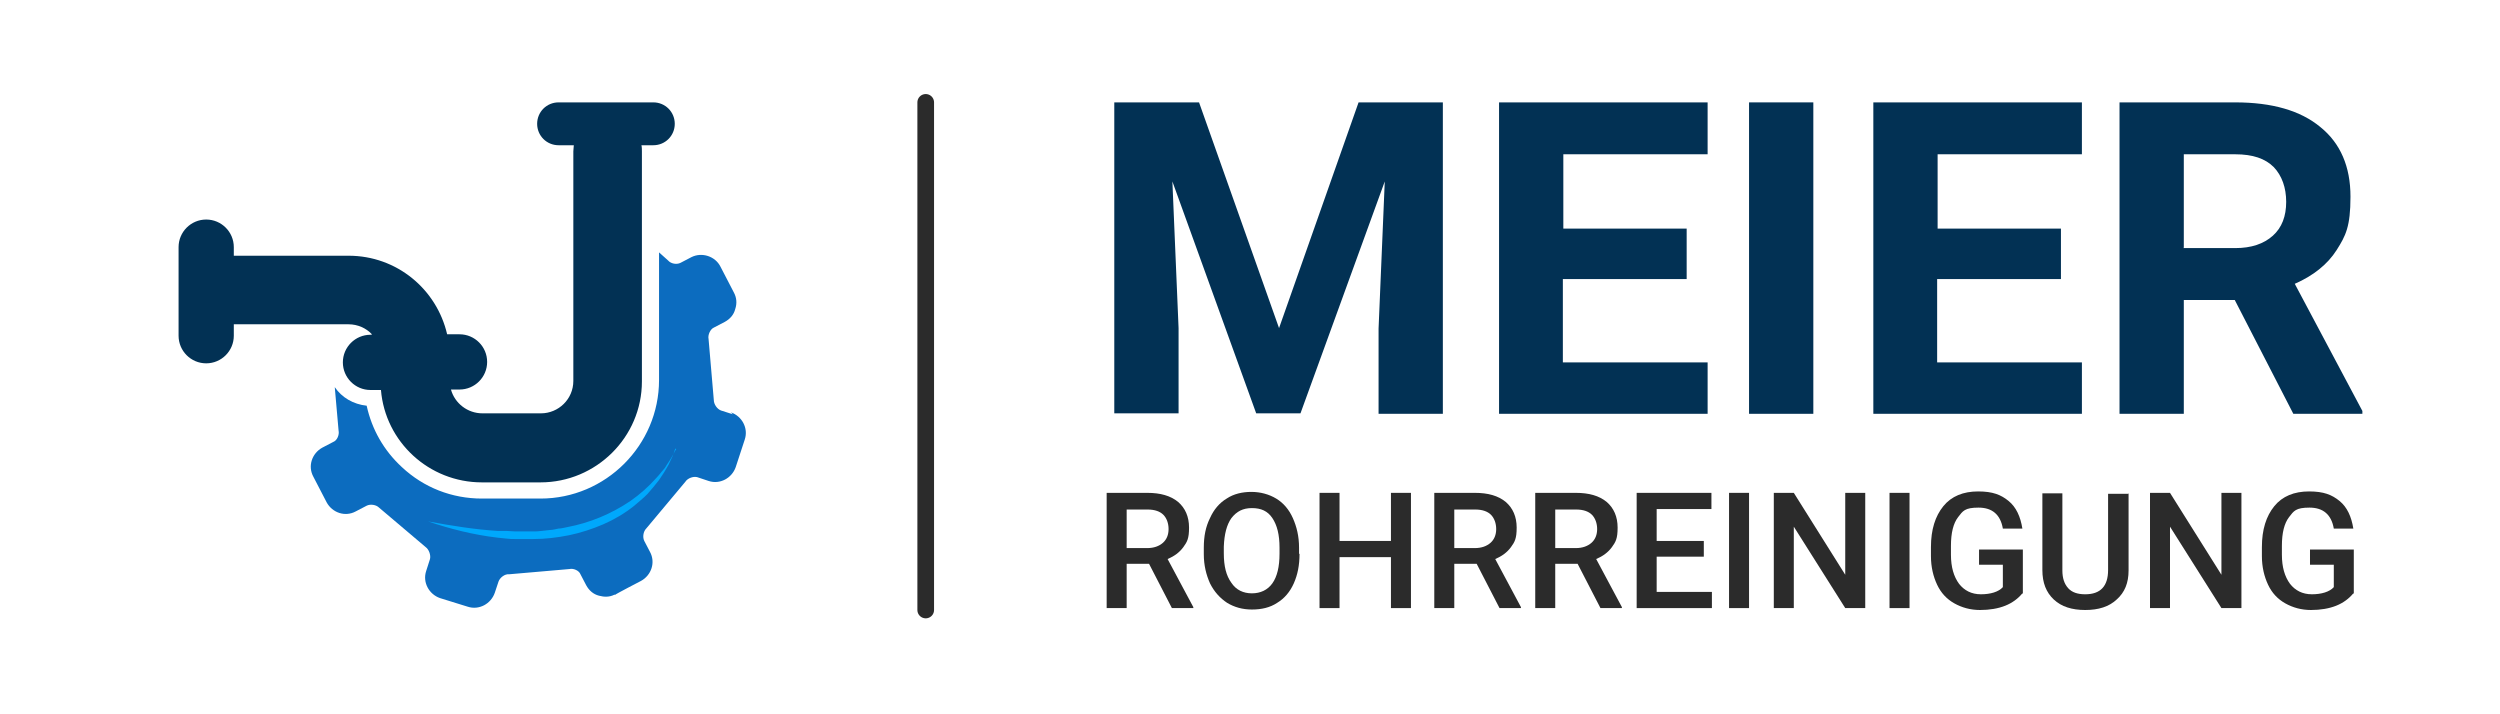<svg xmlns="http://www.w3.org/2000/svg" id="Rohrreinigung_Meier_Logo" data-name="Rohrreinigung Meier Logo" viewBox="0 0 525 150"><defs><style>      .cls-1 {        isolation: isolate;      }      .cls-2 {        fill: #2b2b2b;      }      .cls-2, .cls-3, .cls-4, .cls-5 {        stroke-width: 0px;      }      .cls-3 {        fill: #00a8fc;      }      .cls-4 {        fill: #023154;      }      .cls-5 {        fill: #0c6cbf;      }      .cls-6 {        fill: none;        stroke: #2b2b2b;        stroke-linecap: round;        stroke-linejoin: round;        stroke-width: 3.5px;      }    </style></defs><path class="cls-5" d="M153.9,87l-2.5-.8c-.8-.3-1.5-1.3-1.5-2.2h0c0,0-1.1-12.8-1.1-12.8h0c-.2-.9.4-2.1,1.1-2.4l2.3-1.2c1.1-.6,1.9-1.5,2.2-2.7.4-1.2.3-2.4-.3-3.5l-2.8-5.4c-1.1-2.2-3.9-3.1-6.1-2l-2.3,1.2c-.8.4-2,.2-2.6-.5h0c0,0-1.9-1.7-1.9-1.7v26.8c0,13.7-11.2,24.9-24.9,24.9h-12.3c-6.3,0-12.2-2.3-16.8-6.6-3.8-3.5-6.3-7.9-7.4-12.9-2.8-.3-5.2-1.7-6.7-3.9l.8,9.1h0c.2.9-.3,2.1-1.1,2.4l-2.3,1.2c-2.2,1.2-3.1,3.9-1.9,6.1l2.8,5.4c1.2,2.2,3.9,3.1,6.1,1.9l2.3-1.2c.8-.4,2-.2,2.6.4h0c0,0,9.8,8.3,9.8,8.3h0c.7.5,1.1,1.7.9,2.5l-.8,2.5c-.8,2.4.6,4.9,2.9,5.7l5.8,1.8c2.4.8,4.9-.6,5.7-2.9l.8-2.4c.3-.8,1.3-1.6,2.2-1.5h0l12.7-1.1h0c.8-.2,2,.3,2.3,1.1l1.2,2.3c.6,1.1,1.5,1.9,2.7,2.2,1.1.3,2.2.3,3.2-.2h.2c0-.1,5.4-2.9,5.4-2.9,2.2-1.2,3.1-3.9,1.9-6.1l-1.2-2.3c-.4-.8-.2-2,.4-2.6h0c0,0,8.2-9.8,8.2-9.8h0c.5-.8,1.7-1.2,2.5-1l2.4.8c2.4.8,4.9-.6,5.7-2.9l1.9-5.8c.8-2.4-.6-4.9-2.9-5.7h0Z"></path><path class="cls-4" d="M78,70.3h-.2c-3.2,0-5.8,2.6-5.8,5.8s2.6,5.8,5.8,5.8h2.2c.9,10.9,10.1,19.4,21.2,19.4h12.3c11.7,0,21.3-9.5,21.3-21.2V31.8c0-.4,0-.9-.1-1.3h2.5c2.5,0,4.5-2,4.5-4.5s-2-4.5-4.5-4.5h-19.9c-2.5,0-4.5,2-4.5,4.5s2,4.5,4.5,4.5h3.2c0,.4-.1.8-.1,1.3v48.2c0,3.8-3.1,6.8-6.8,6.8h-12.3c-3.1,0-5.8-2.1-6.6-5h1.8c3.2,0,5.8-2.6,5.8-5.8s-2.6-5.8-5.8-5.8h-2.6c-2.2-9.5-10.6-16.5-20.7-16.5h-24.1v-1.8c0-3.2-2.6-5.8-5.8-5.8s-5.8,2.6-5.8,5.8v18.6c0,3.2,2.6,5.8,5.8,5.8s5.8-2.6,5.8-5.8v-2.4h24.1c1.9,0,3.7.8,4.9,2.1h0Z"></path><path class="cls-3" d="M141.8,94.2c-.3,1.2-.9,2.3-1.4,3.4-.6,1.1-1.3,2.2-2,3.2-.4.5-.8,1-1.2,1.5-.2.2-.4.5-.6.7-.2.2-.4.5-.6.7-.4.4-.9.9-1.4,1.3l-.7.6c-.2.2-.5.4-.7.6-2,1.6-4.2,2.9-6.5,3.9-2.3,1-4.8,1.8-7.2,2.3-2.5.5-5,.8-7.5.8-1.3,0-2.5,0-3.8,0-.6,0-1.2,0-1.9-.1l-1.9-.2c-5-.6-9.8-1.8-14.5-3.4,4.9.9,9.8,1.7,14.7,2h1.8c.6,0,1.2.1,1.8.1,1.2,0,2.4,0,3.7,0,.6,0,1.2,0,1.8-.1l1.8-.2c.6,0,1.2-.2,1.8-.3.6,0,1.2-.2,1.8-.3,4.8-.9,9.3-2.8,13.3-5.5,2-1.4,3.8-3,5.4-4.8.4-.4.8-.9,1.2-1.4l.6-.7.5-.8c.7-1,1.3-2.1,1.9-3.2h0Z"></path><line class="cls-6" x1="194.4" y1="21.5" x2="194.4" y2="128.1"></line><g class="cls-1"><g class="cls-1"><path class="cls-4" d="M251.8,21.5l16.8,47.4,16.7-47.4h17.7v65.4h-13.5v-17.9l1.3-30.9-17.7,48.7h-9.3l-17.6-48.7,1.3,30.8v17.9h-13.5V21.5h17.6Z"></path><path class="cls-4" d="M354.1,58.6h-25.9v17.5h30.4v10.8h-43.8V21.5h43.8v10.9h-30.3v15.6h25.9v10.6Z"></path><path class="cls-4" d="M380.8,86.9h-13.5V21.5h13.5v65.4Z"></path><path class="cls-4" d="M432.7,58.6h-25.9v17.5h30.4v10.8h-43.8V21.5h43.8v10.9h-30.3v15.6h25.9v10.6Z"></path><path class="cls-4" d="M469.3,63h-10.7v23.9h-13.5V21.5h24.3c7.7,0,13.7,1.7,17.9,5.2,4.2,3.4,6.3,8.3,6.3,14.6s-1,8.2-2.9,11.2c-1.9,3-4.9,5.4-8.8,7.1l14.2,26.7v.6h-14.5l-12.3-23.9ZM458.5,52.1h10.9c3.4,0,6-.9,7.9-2.6,1.9-1.7,2.8-4.1,2.8-7.1s-.9-5.5-2.6-7.3c-1.8-1.8-4.4-2.7-8.1-2.7h-10.8v19.6Z"></path></g><g class="cls-1"><path class="cls-2" d="M241.3,118.4h-4.7v9.3h-4.2v-24.2h8.5c2.8,0,4.9.6,6.5,1.9,1.5,1.3,2.3,3.1,2.3,5.4s-.4,3-1.2,4.1c-.8,1.1-1.9,1.9-3.3,2.5l5.4,10.1v.2h-4.5l-4.8-9.3ZM236.6,115.1h4.3c1.4,0,2.5-.4,3.3-1.1.8-.7,1.2-1.7,1.2-2.9s-.4-2.3-1.1-3c-.7-.7-1.8-1.1-3.3-1.1h-4.4v8.1Z"></path><path class="cls-2" d="M272.9,116.3c0,2.4-.4,4.4-1.2,6.2-.8,1.8-2,3.2-3.5,4.1-1.5,1-3.3,1.4-5.3,1.4s-3.7-.5-5.2-1.4c-1.5-1-2.7-2.3-3.6-4.1-.8-1.8-1.3-3.8-1.3-6.1v-1.4c0-2.4.4-4.4,1.3-6.2.8-1.8,2-3.2,3.5-4.1,1.5-1,3.3-1.4,5.2-1.4s3.7.5,5.2,1.4c1.5.9,2.7,2.3,3.5,4.1.8,1.8,1.3,3.8,1.3,6.2v1.3ZM268.7,115c0-2.7-.5-4.7-1.5-6.2s-2.4-2.1-4.3-2.1-3.2.7-4.3,2.1c-1,1.4-1.5,3.4-1.6,6v1.4c0,2.7.5,4.7,1.6,6.2,1,1.5,2.5,2.2,4.3,2.2s3.3-.7,4.3-2.1c1-1.4,1.5-3.5,1.5-6.2v-1.3Z"></path><path class="cls-2" d="M296.3,127.7h-4.2v-10.7h-10.8v10.7h-4.2v-24.2h4.2v10.1h10.8v-10.1h4.2v24.2Z"></path><path class="cls-2" d="M310.1,118.4h-4.7v9.3h-4.2v-24.2h8.5c2.8,0,4.9.6,6.5,1.9,1.5,1.3,2.3,3.1,2.3,5.4s-.4,3-1.2,4.1c-.8,1.1-1.9,1.9-3.3,2.5l5.4,10.1v.2h-4.5l-4.8-9.3ZM305.4,115.1h4.3c1.4,0,2.5-.4,3.3-1.1.8-.7,1.2-1.7,1.2-2.9s-.4-2.3-1.1-3c-.7-.7-1.8-1.1-3.3-1.1h-4.4v8.1Z"></path><path class="cls-2" d="M331.3,118.4h-4.7v9.3h-4.2v-24.2h8.5c2.8,0,4.9.6,6.5,1.9,1.5,1.3,2.3,3.1,2.3,5.4s-.4,3-1.2,4.1c-.8,1.1-1.9,1.9-3.3,2.5l5.4,10.1v.2h-4.5l-4.8-9.3ZM326.6,115.1h4.3c1.4,0,2.5-.4,3.3-1.1.8-.7,1.2-1.7,1.2-2.9s-.4-2.3-1.1-3c-.7-.7-1.8-1.1-3.3-1.1h-4.4v8.1Z"></path><path class="cls-2" d="M357.8,116.9h-9.9v7.4h11.6v3.4h-15.8v-24.2h15.7v3.4h-11.5v6.7h9.9v3.3Z"></path><path class="cls-2" d="M367.3,127.7h-4.2v-24.2h4.2v24.2Z"></path><path class="cls-2" d="M391.7,127.7h-4.2l-10.8-17.1v17.1h-4.2v-24.2h4.2l10.8,17.2v-17.2h4.2v24.2Z"></path><path class="cls-2" d="M401,127.7h-4.2v-24.2h4.2v24.2Z"></path><path class="cls-2" d="M424.7,124.6c-.9,1.1-2.1,2-3.6,2.6s-3.3.9-5.3.9-3.8-.5-5.4-1.4-2.8-2.2-3.6-3.9c-.8-1.7-1.3-3.7-1.3-6v-1.9c0-3.7.9-6.5,2.6-8.6,1.7-2.1,4.2-3.1,7.3-3.1s4.8.7,6.4,2c1.6,1.3,2.5,3.3,2.9,5.8h-4.1c-.5-2.9-2.2-4.4-5.1-4.4s-3.3.7-4.3,2-1.5,3.3-1.5,6v1.9c0,2.6.6,4.6,1.7,6.1,1.1,1.4,2.6,2.2,4.6,2.2s3.7-.5,4.6-1.5v-4.7h-5v-3.2h9.2v9.3Z"></path><path class="cls-2" d="M447,103.6v16.2c0,2.6-.8,4.6-2.5,6.1-1.6,1.5-3.8,2.2-6.6,2.2s-5-.7-6.6-2.2c-1.6-1.5-2.4-3.5-2.4-6.2v-16.1h4.2v16.2c0,1.6.4,2.8,1.2,3.7s2,1.3,3.6,1.3c3.2,0,4.8-1.7,4.8-5.1v-16h4.2Z"></path><path class="cls-2" d="M470.7,127.7h-4.2l-10.8-17.1v17.1h-4.2v-24.2h4.2l10.8,17.2v-17.2h4.2v24.2Z"></path><path class="cls-2" d="M494.2,124.6c-.9,1.1-2.1,2-3.6,2.6s-3.3.9-5.3.9-3.8-.5-5.4-1.4-2.8-2.2-3.6-3.9c-.8-1.7-1.3-3.7-1.3-6v-1.9c0-3.7.9-6.5,2.6-8.6,1.7-2.1,4.2-3.1,7.3-3.1s4.8.7,6.4,2c1.6,1.3,2.5,3.3,2.9,5.8h-4.1c-.5-2.9-2.2-4.4-5.1-4.4s-3.3.7-4.3,2-1.5,3.3-1.5,6v1.9c0,2.6.6,4.6,1.7,6.1,1.1,1.4,2.6,2.2,4.6,2.2s3.7-.5,4.6-1.5v-4.7h-5v-3.2h9.2v9.3Z"></path></g></g></svg>